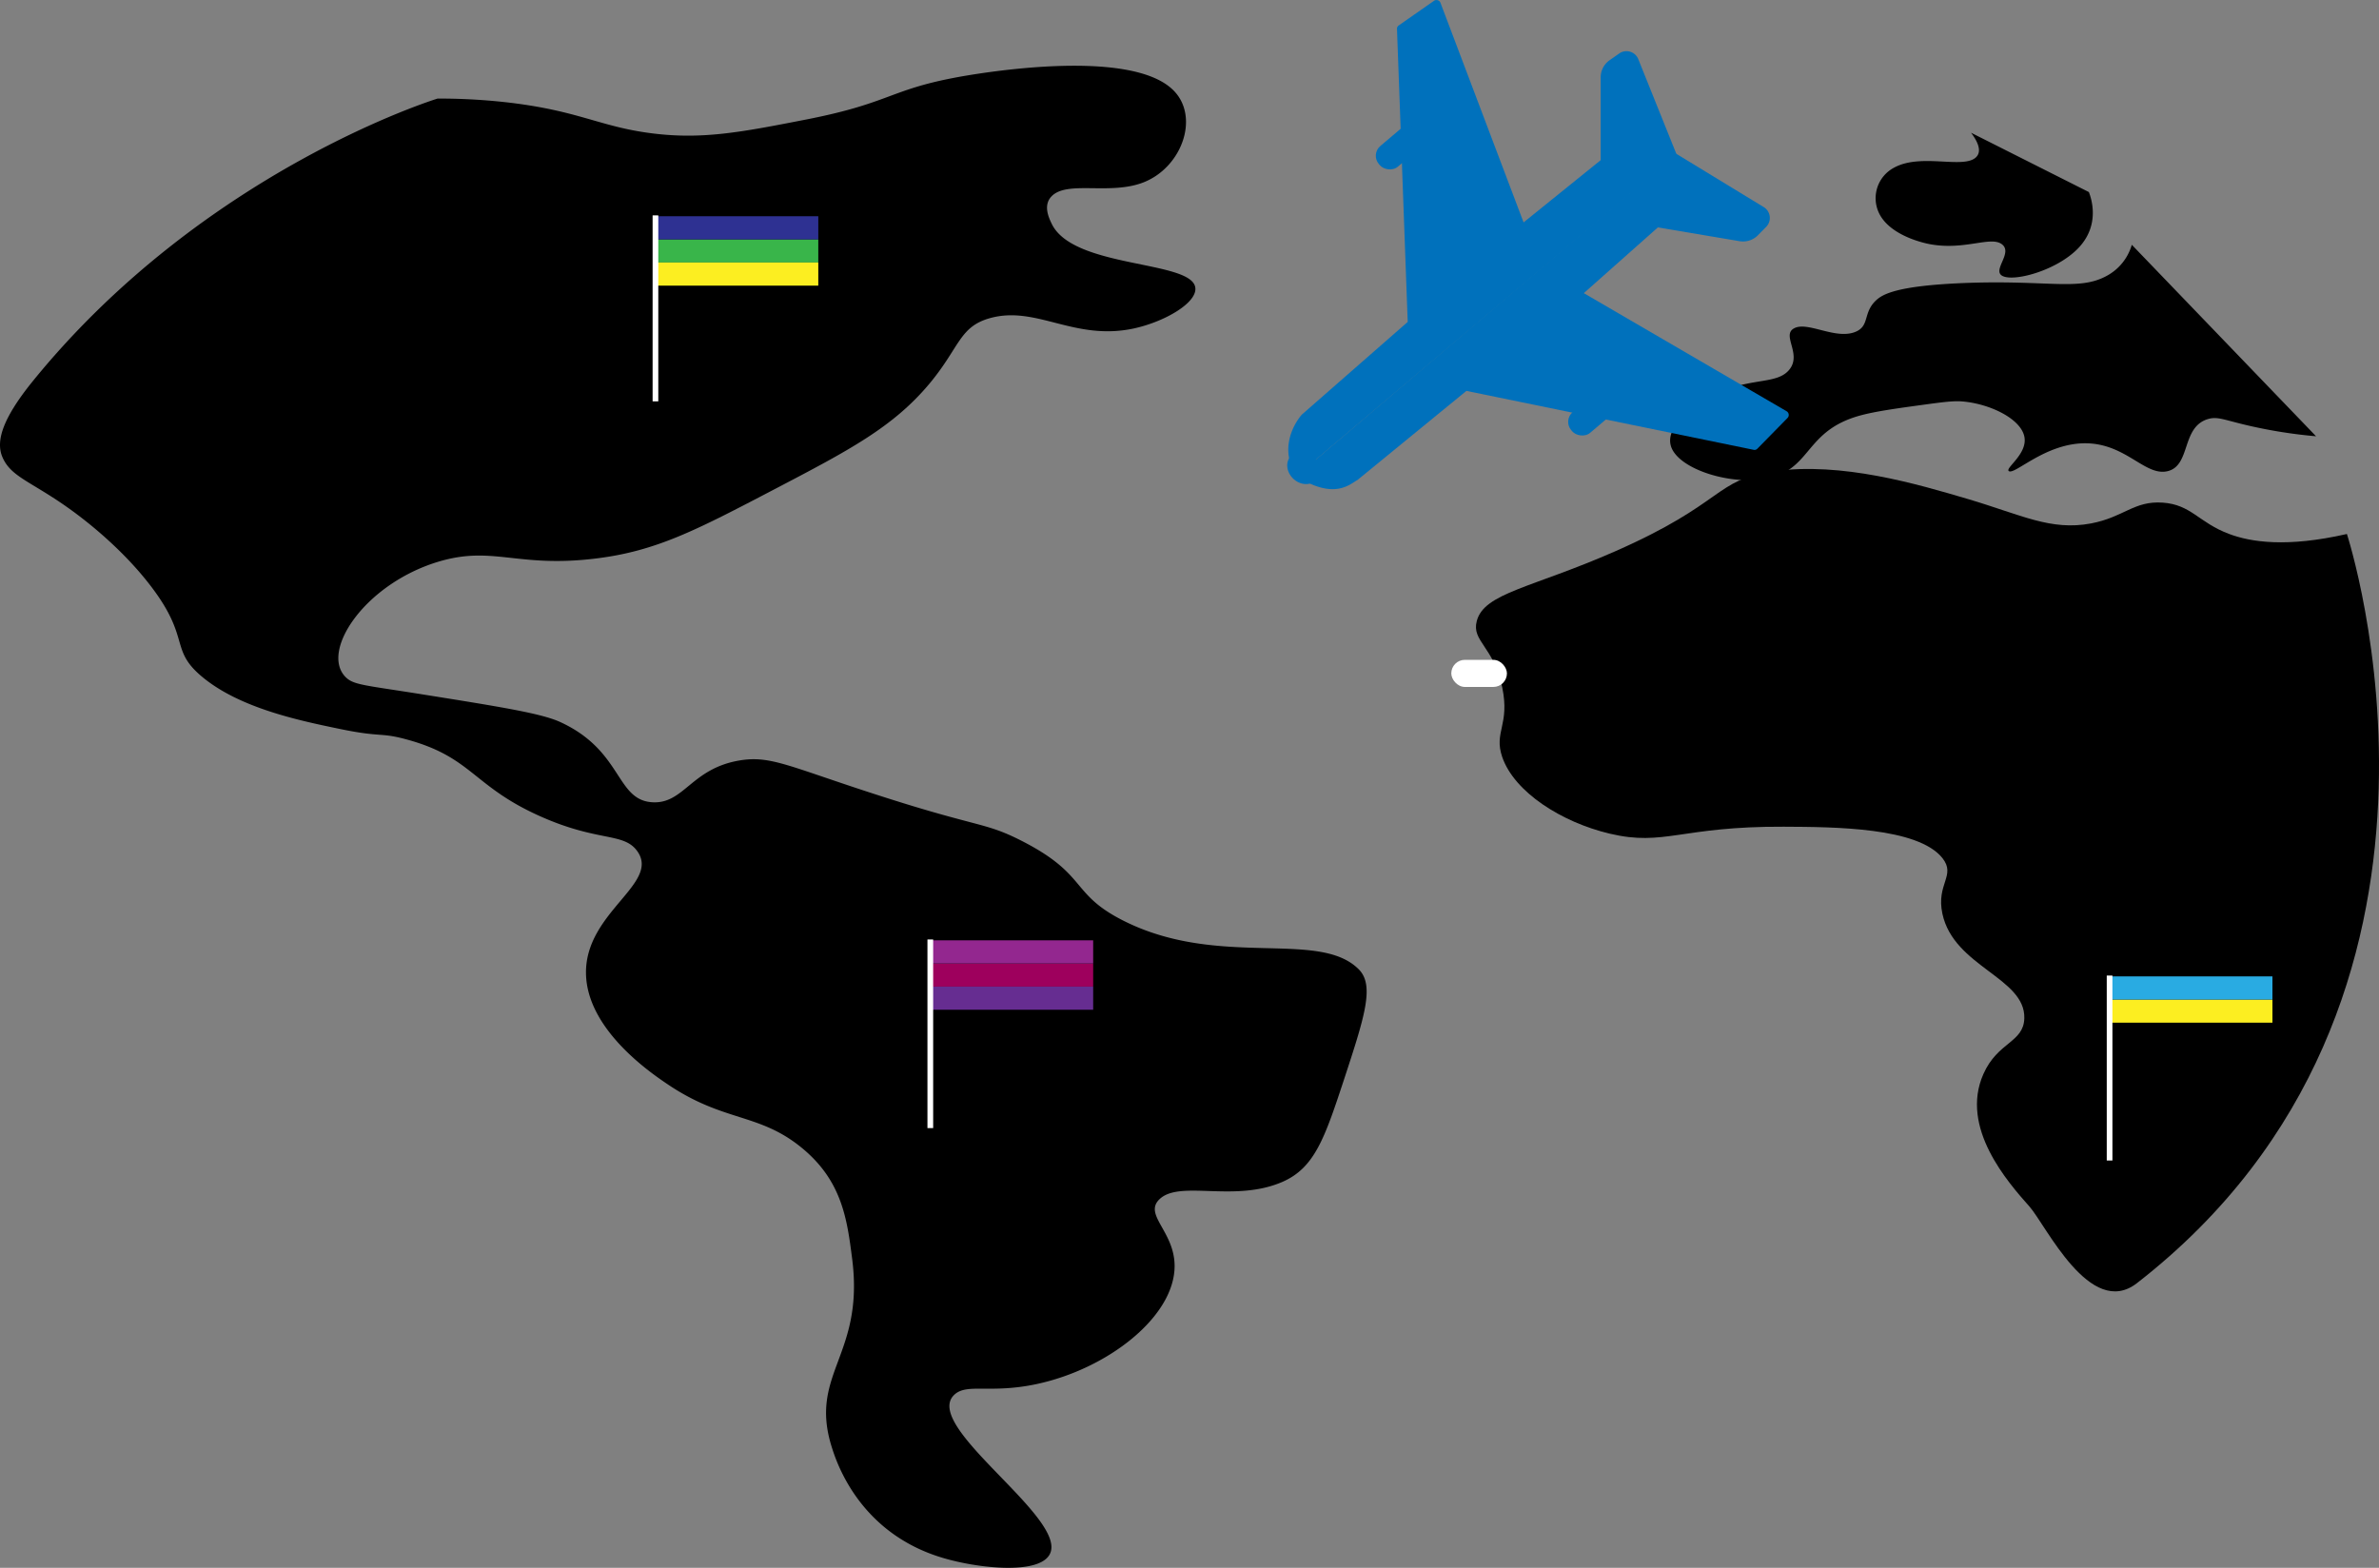 <svg id="Слой_1" data-name="Слой 1" xmlns="http://www.w3.org/2000/svg" viewBox="0 0 1027.75 677.42"><rect x="0" y="0" width="1027.75" height="677.42" fill="#808080" stroke="none"/><defs><style>.cls-1,.cls-12,.cls-14,.cls-2,.cls-8{fill:none;}.cls-2{stroke:#000;stroke-width:3.59px;}.cls-12,.cls-14,.cls-2,.cls-8{stroke-miterlimit:10;}.cls-3{fill:#fff;}.cls-4{fill:#0071bc;}.cls-5{fill:#9e005d;}.cls-6{fill:#93278f;}.cls-7{fill:#662d91;}.cls-12,.cls-14,.cls-8{stroke:#fff;}.cls-8{stroke-width:2.47px;}.cls-9{fill:#39b54a;}.cls-10{fill:#2e3192;}.cls-11{fill:#fcee21;}.cls-12{stroke-width:2.45px;}.cls-13{fill:#29abe2;}.cls-14{stroke-width:2.45px;}</style></defs><path class="cls-1" d="M996.45,278.87" transform="translate(-446.49 -187.58)"/><path d="M1298,244.93c2.6,3.45,4.92,7.81,2.21,10.54-5.31,5.33-23.7-1.85-35.38,4.51a14.91,14.91,0,0,0-6.64,19.57c4.79,10.19,20.6,13.28,22.12,13.55,15,2.75,26.13-3.65,31,0s-4,10.95,0,13.55c4.65,3,23.81-2.09,33.16-12s5.53-21.26,4.43-24.09" transform="translate(-446.49 -187.58)"/><path d="M1367.45,293.34a22.22,22.22,0,0,1-11.06,13.55c-12.05,6.48-25.5,1.51-61.91,3-28.72,1.19-34.8,4.87-37.59,7.53-5.65,5.36-2.59,11-8.85,13.55-8.65,3.52-20.7-4.74-26.53-1.51-5.52,3,3.69,11.27-2.21,18.07-5.1,5.87-15.18,3.43-28.75,9-11.35,4.68-25.22,15-22.11,24.09,3.36,9.8,26.21,17,42,13.55,18.81-4.07,15.75-20.58,39.8-27.1,6.59-1.79,16.26-3.11,26.54-4.52,9.12-1.25,13.76-1.86,17.69-1.5,11.88,1.08,24.84,7.44,26.53,15.05s-8.63,13.85-6.63,15.06c2.64,1.59,15.89-12.18,33.17-12.05,17.47.14,25.67,14.39,35.38,12.05,10.2-2.47,5.77-19.3,17.69-22.59,4.09-1.12,7.06.58,17.69,3a211.27,211.27,0,0,0,28.75,4.51" transform="translate(-446.49 -187.58)"/><path d="M1369.66,742c-20.18,15.68-39.33-25.12-46.44-33.12-9.22-10.4-30.17-34-19.9-57.21,6.19-14,17.37-13.55,17.69-24.09.55-17.58-30.44-22.24-35.38-45.17-2.79-13,6-16.5,0-24.08-10.58-13.27-46.46-13.45-68.55-13.55-44.5-.22-51.56,8.61-75.18,3-20.81-4.94-41.21-17.94-46.44-33.12-3.73-10.87,3.4-13.85,0-30.11-3.68-17.66-13.3-19.9-11-28.61,3.15-12.19,23.7-14.29,59.7-30.11,47.78-21,42.84-31,68.55-34.62,29.48-4.13,61.77,5.44,84,12,23,6.82,35.73,13.81,53.07,10.54,14.26-2.69,18.58-9.86,31-9s15.51,8.6,28.74,13.55c9.37,3.5,24.8,5.94,50.86,0C1460.32,418.3,1526.66,620,1369.66,742Z" transform="translate(-446.49 -187.58)"/><path d="M460.83,352.05c-13.91,17.1-16.09,26.63-13.26,33.12,4.2,9.65,14.64,10.78,35.38,27.1,6.23,4.91,18.58,15.27,28.74,28.61C529,463.56,519.57,468.14,533.8,480c16.35,13.65,42.41,19,59.71,22.58,18,3.71,17,1.32,28.74,4.52,28.28,7.71,28.38,20.08,57.5,33.12,25.22,11.3,36.09,6.91,42,15.06,10.17,14-22.33,26.27-22.11,52.69.2,24.5,28.41,43.48,35.38,48.17,24.21,16.3,39.11,12.24,57.49,27.1,17.77,14.37,19.93,31.15,22.11,48.18,5.39,41.9-18.78,49.59-8.84,81.3,1.93,6.17,11.77,37.54,48.65,48.17,13.7,4,37.13,6.77,44.22,0,14.79-14.11-55.1-56.78-39.8-70.76,5.51-5,15.41-.27,35.38-4.51,31.07-6.61,59.85-29.34,59.7-51.19-.1-14.78-13.39-21.91-6.63-28.6,8.67-8.59,32.23,1.44,53.07-7.53,13.89-6,18.29-18.62,26.54-43.66,9-27.44,13.54-41.16,6.63-48.18-17.24-17.5-60.2-.15-101.72-21.07-23.24-11.72-15.17-19.88-44.22-34.63-16.37-8.31-18-5.23-66.34-21.08C786.63,518.36,778.92,514,766,516.15c-20.9,3.5-24,18.8-37.59,18.07-16-.87-12.76-22.16-39.81-34.63-8.14-3.75-25.33-6.51-59.7-12-25-4-29.72-4-33.17-7.53-10.88-11.17,8.25-40,39.8-49.68,23.9-7.31,34.2,2.75,68.55-1.51,26-3.21,43.12-12.18,77.4-30.11,31.34-16.39,50.68-26.51,66.33-45.16,13.39-15.95,13-24.92,26.54-28.61,20-5.44,36.22,10,61.91,4.52,13.83-3,28.08-11.51,26.54-18.06-2.69-11.41-52.62-8-61.92-27.1-1.24-2.57-3.94-8.12,0-12.05,6.88-6.86,25.39-.23,39.81-6,16.34-6.56,23.85-27.65,13.26-39.14-18.53-20.12-89.14-7.16-95.08-6-28.19,5.36-28.46,11.09-64.13,18.06-27.69,5.41-44.61,8.71-66.33,6-23.12-2.86-31.83-10-64.13-13.55a260.66,260.66,0,0,0-28.75-1.5S534.91,261,460.83,352.05Z" transform="translate(-446.49 -187.58)"/><path class="cls-1" d="M833.5,272.1" transform="translate(-446.49 -187.58)"/><path class="cls-2" d="M959.75,767.55" transform="translate(-446.49 -187.58)"/><rect class="cls-3" x="626.97" y="285.1" width="24.04" height="11.71" rx="5.86"/><path class="cls-4" d="M1006.51,393.31c-9-14.3,2.38-26.59,2.38-26.59l45.75-40.05L1050,200.07a1.71,1.71,0,0,1,.71-1.47l15.35-10.72a1.87,1.87,0,0,1,2.76,1l35.87,94.79L1138,256.78l0-35.67a9,9,0,0,1,3.79-7.47l4.41-3.09a5.49,5.49,0,0,1,8.1,2.73l16.48,41" transform="translate(-446.49 -187.58)"/><path class="cls-4" d="M1006.51,393.31c16.54,10.5,23.13,3.41,26.41,1.67l47.07-38.5,124.11,25.46a1.68,1.68,0,0,0,1.56-.46l13.11-13.36a1.87,1.87,0,0,0-.49-2.88l-87.57-51,32-28.4,35.18,5.93a9,9,0,0,0,8-2.51l3.78-3.84a5.5,5.5,0,0,0-1.36-8.44l-37.73-23" transform="translate(-446.49 -187.58)"/><ellipse class="cls-4" cx="1009.63" cy="389.86" rx="6.39" ry="7.52" transform="translate(-411.98 671.84) rotate(-46.83)"/><rect class="cls-4" x="1039.65" y="245.4" width="22.92" height="11.7" rx="5.5" transform="translate(1568.87 -424.35) rotate(139.71)"/><rect class="cls-4" x="1122.74" y="360.38" width="22.92" height="11.7" rx="5.5" transform="translate(1789.7 -275.4) rotate(139.71)"/><rect class="cls-5" x="401.51" y="416.29" width="70.75" height="10"/><rect class="cls-6" x="401.51" y="406.29" width="70.75" height="10"/><rect class="cls-7" x="401.51" y="426.29" width="70.75" height="10"/><line class="cls-8" x1="401.9" y1="405.92" x2="401.9" y2="487.42"/><rect class="cls-9" x="282.76" y="103.42" width="70.75" height="10"/><rect class="cls-10" x="282.76" y="93.43" width="70.75" height="10"/><rect class="cls-11" x="282.76" y="113.42" width="70.75" height="10"/><line class="cls-12" x1="283.16" y1="93.06" x2="283.16" y2="173.42"/><rect class="cls-11" x="910.97" y="431.87" width="70.75" height="10"/><rect class="cls-13" x="910.97" y="421.87" width="70.75" height="10"/><line class="cls-14" x1="911.36" y1="421.51" x2="911.36" y2="501.42"/></svg>